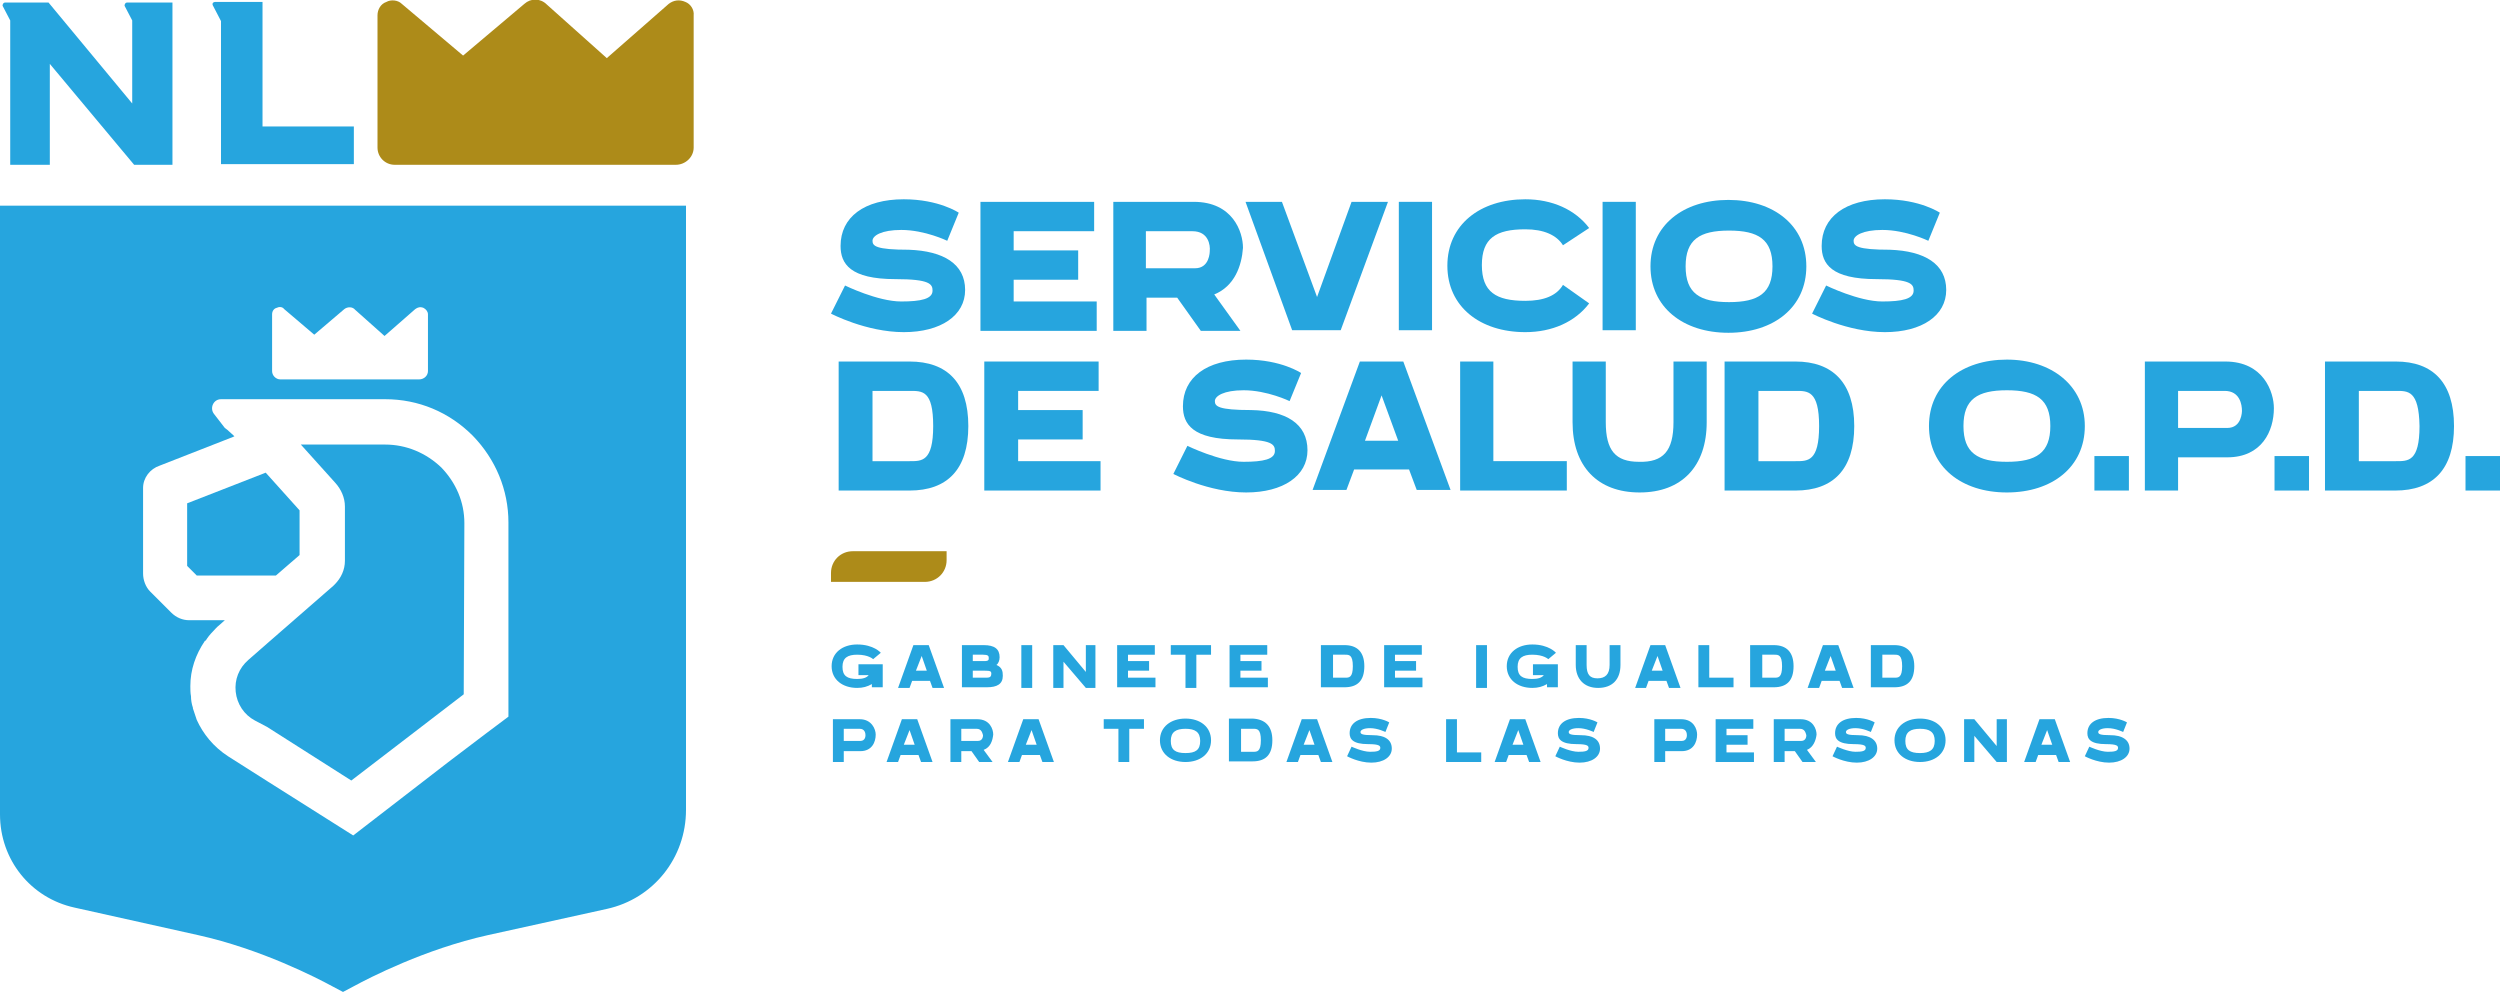 <svg xmlns="http://www.w3.org/2000/svg" xmlns:xlink="http://www.w3.org/1999/xlink" id="Layer_1" x="0px" y="0px" viewBox="0 0 391.4 155.5" style="enable-background:new 0 0 391.4 155.5;" xml:space="preserve"><style type="text/css"> .st0{fill:#AD8B19;} .st1{fill:#26A5DE;}</style><g> <path class="st0" d="M107.3,0.3c-0.9-0.4-1.8-0.3-2.6,0.3l-9.7,8.5l-9.4-8.4c-1-1-2.5-1-3.5-0.1l-9.6,8.1l-9.6-8.1 c-0.6-0.6-1.7-0.7-2.4-0.3c-0.9,0.3-1.4,1.2-1.4,2.1v20.7c0,1.5,1.2,2.7,2.7,2.7h44c1.5,0,2.8-1.2,2.8-2.7V2.4 C108.7,1.5,108.1,0.6,107.3,0.3"></path> <path class="st1" d="M60.3,69.6H47.1l5.4,6c0.9,1,1.5,2.3,1.5,3.7v8.5c0,1.4-0.6,2.7-1.6,3.7l-0.2,0.2l-10.1,8.8l-3.2,2.8 c-1.5,1.3-2.2,3.1-2,5c0.2,1.9,1.3,3.6,3,4.5l1.9,1l13.2,8.4l17.6-13.5l0.1-26.8c0-3.3-1.3-6.3-3.6-8.7 C66.7,70.9,63.6,69.6,60.3,69.6"></path> <polygon class="st1" points="46.9,86.9 46.9,79.9 41.6,74 29.3,78.8 29.3,88.6 30.8,90.1 43.2,90.1 "></polygon> <path class="st1" d="M0,32.2v95.3c0,7.1,4.8,13.1,11.7,14.6l19.3,4.3c9.9,2.2,18.6,6.7,21,8l1.7,0.9l1.7-0.9c2.4-1.3,11.1-5.8,21-8 l18.6-4.1c7.3-1.6,12.4-8,12.4-15.5V32.2H0z M42.6,49.2c0-0.5,0.3-0.9,0.7-1c0.4-0.2,0.9-0.2,1.2,0.2l4.7,4l4.7-4 c0.5-0.4,1.3-0.4,1.7,0.1l4.6,4.1l4.8-4.2c0.4-0.3,0.8-0.4,1.3-0.2c0.4,0.2,0.7,0.6,0.7,1v8.9c0,0.7-0.6,1.3-1.4,1.3H43.9 c-0.7,0-1.3-0.6-1.3-1.3V49.2z M79.6,112.2l-3.6,2.7l-5.8,4.4l-14.9,11.5L42,122.4l-6.3-4c-2.3-1.5-3.9-3.5-4.9-5.7h0 c-0.2-0.6-0.4-1.2-0.6-1.8c0,0,0-0.1,0-0.1c-0.2-0.6-0.3-1.2-0.3-1.8c-0.1-0.5-0.1-1.1-0.1-1.6h0c0-2.5,0.8-4.9,2.3-7.1h0.1 c0.3-0.5,0.7-1,1.1-1.4c0.3-0.3,0.6-0.7,1-1l0.9-0.8h-5.6c-1,0-2-0.4-2.8-1.2l-3.3-3.3c-0.7-0.7-1.1-1.8-1.1-2.8V76.4 c0-1.6,1.1-3,2.6-3.5l11.5-4.5l0.2-0.1l-1.1-1L35.2,67l-1.7-2.2c-0.7-0.9-0.1-2.3,1.1-2.3h25.7c5.2,0,10,2,13.7,5.7 c3.6,3.7,5.6,8.5,5.6,13.6L79.6,112.2z"></path> <path class="st1" d="M1.6,3.2v22.6h6.2V10l13.2,15.8H27V0.4l-6.2,0h-0.9c-0.3,0-0.4,0.3-0.4,0.5l1.2,2.3v0v13L7.6,0.4H0.8 c-0.3,0-0.4,0.3-0.4,0.5L1.6,3.2z"></path> <path class="st1" d="M34.6,3.3v22.4h20.8v-2.8l0-3.1H41.1l0-19.5l-7.4,0c-0.3,0-0.5,0.2-0.4,0.5L34.6,3.3z"></path> <g> <path class="st1" d="M134.3,104h3.9l0,3.6h-1.7v-0.5c-0.7,0.4-1.4,0.6-2.3,0.6c-2.3,0-4-1.3-4-3.4c0-2.1,1.7-3.4,4-3.4 c2.6,0,3.7,1.3,3.7,1.3l-1.2,1c0,0-0.7-0.7-2.5-0.7c-1.5,0-2.3,0.5-2.3,1.9c0,1.4,0.7,1.9,2.3,1.9c0.9,0,1.5-0.2,1.8-0.6h-1.6V104 z"></path> <path class="st1" d="M145.4,101l2.4,6.7h-1.8l-0.4-1.1h-2.8l-0.4,1.1h-1.8l2.4-6.7H145.4z M144.3,102.7l-0.9,2.3h1.7L144.3,102.7z "></path> <path class="st1" d="M157,105.8c0,1.3-0.9,1.8-2.5,1.8h-3.9V101h3.4c1.7,0,2.5,0.6,2.5,1.9c0,0.5-0.2,1-0.5,1.2 C156.9,104.5,157,105.1,157,105.8z M154.8,103c0-0.3-0.1-0.5-0.9-0.5h-1.6v1h1.8C154.8,103.5,154.8,103.3,154.8,103z M152.3,106.1 h2.2c0.5,0,0.7-0.2,0.7-0.6c0-0.4-0.1-0.5-1.1-0.5h-1.8V106.1z"></path> <path class="st1" d="M159.9,107.7V101h1.7v6.7H159.9z"></path> <path class="st1" d="M169.9,101h1.6v6.7H170l-3.5-4.1v4.1h-1.6V101h1.6l3.5,4.2V101z"></path> <path class="st1" d="M176.6,106.1h4.3v1.5h-6V101h5.9v1.5h-4.2v1h3.3v1.5h-3.3V106.1z"></path> <path class="st1" d="M183.3,101h6.3v1.5h-2.3v5.2h-1.7v-5.2h-2.3V101z"></path> <path class="st1" d="M194.2,106.1h4.3v1.5h-6V101h5.9v1.5h-4.2v1h3.3v1.5h-3.3V106.1z"></path> <path class="st1" d="M213.6,104.3c0,2.3-1.1,3.3-3.1,3.3h-3.7V101h3.7C212.5,101,213.6,102.1,213.6,104.3z M210.6,102.5h-1.9v3.6 h1.9c0.6,0,1.2,0,1.2-1.8C211.8,102.5,211.2,102.5,210.6,102.5z"></path> <path class="st1" d="M218.4,106.1h4.3v1.5h-6V101h5.9v1.5h-4.2v1h3.3v1.5h-3.3V106.1z"></path> <path class="st1" d="M231.1,107.7V101h1.7v6.7H231.1z"></path> <path class="st1" d="M240,104h3.9l0,3.6h-1.7v-0.5c-0.7,0.4-1.4,0.6-2.3,0.6c-2.3,0-4-1.3-4-3.4c0-2.1,1.7-3.4,4-3.4 c2.6,0,3.7,1.3,3.7,1.3l-1.2,1c0,0-0.7-0.7-2.5-0.7c-1.5,0-2.3,0.5-2.3,1.9c0,1.4,0.7,1.9,2.3,1.9c0.9,0,1.5-0.2,1.8-0.6H240V104z "></path> <path class="st1" d="M252,104.1V101h1.7v3.1c0,2.3-1.3,3.6-3.5,3.6c-2.2,0-3.5-1.4-3.5-3.6V101h1.7v3.1c0,1.5,0.5,2.1,1.7,2.1 S252,105.6,252,104.1L252,104.1z"></path> <path class="st1" d="M260.7,101l2.4,6.7h-1.8l-0.4-1.1h-2.8l-0.4,1.1H256l2.4-6.7H260.7z M259.5,102.7l-0.9,2.3h1.7L259.5,102.7z"></path> <path class="st1" d="M267.6,106.1h3.8v1.5h-5.5V101h1.7V106.1z"></path> <path class="st1" d="M280.8,104.3c0,2.3-1.1,3.3-3.1,3.3h-3.7V101h3.7C279.7,101,280.8,102.1,280.8,104.3z M277.8,102.5h-1.9v3.6 h1.9c0.6,0,1.2,0,1.2-1.8C279,102.5,278.4,102.5,277.8,102.5z"></path> <path class="st1" d="M287.8,101l2.4,6.7h-1.8l-0.4-1.1h-2.8l-0.4,1.1h-1.8l2.4-6.7H287.8z M286.6,102.7l-0.9,2.3h1.7L286.6,102.7z "></path> <path class="st1" d="M299.7,104.3c0,2.3-1.1,3.3-3.1,3.3h-3.7V101h3.7C298.5,101,299.7,102.1,299.7,104.3z M296.6,102.5h-1.9v3.6 h1.9c0.6,0,1.2,0,1.2-1.8C297.8,102.5,297.2,102.5,296.6,102.5z"></path> </g> <g> <path class="st1" d="M137.1,115c0,1.2-0.6,2.6-2.4,2.6h-2.6v1.7h-1.7v-6.7h4.2C136.5,112.6,137.1,114.2,137.1,115z M132.1,114.1 v1.9h2.6c0.8,0,0.8-0.8,0.8-0.9c0-0.3-0.1-1-0.9-1H132.1z"></path> <path class="st1" d="M143.6,112.6l2.4,6.7h-1.8l-0.4-1.1H141l-0.4,1.1h-1.8l2.4-6.7H143.6z M142.4,114.3l-0.9,2.3h1.7L142.4,114.3 z"></path> <path class="st1" d="M154,117.4l1.4,1.9h-2.1l-1.2-1.7h-1.6v1.7h-1.7v-6.7h4.2c2,0,2.5,1.6,2.5,2.4 C155.4,115.9,155.1,117,154,117.4z M152.9,114.1h-2.4v1.9h2.6c0.8,0,0.8-0.8,0.8-0.9C153.8,114.8,153.7,114.1,152.9,114.1z"></path> <path class="st1" d="M162.6,112.6l2.4,6.7h-1.8l-0.4-1.1h-2.8l-0.4,1.1h-1.8l2.4-6.7H162.6z M161.5,114.3l-0.9,2.3h1.7 L161.5,114.3z"></path> <path class="st1" d="M172.8,112.6h6.3v1.5h-2.3v5.2h-1.7v-5.2h-2.3V112.6z"></path> <path class="st1" d="M189.6,115.9c0,2.1-1.7,3.4-4,3.4c-2.3,0-4-1.3-4-3.4s1.7-3.4,4-3.4C187.9,112.5,189.6,113.8,189.6,115.9z M185.6,114.1c-1.5,0-2.3,0.5-2.3,1.9c0,1.4,0.7,1.9,2.3,1.9s2.3-0.5,2.3-1.9S187.1,114.1,185.6,114.1z"></path> <path class="st1" d="M199.2,115.9c0,2.3-1.1,3.3-3.1,3.3h-3.7v-6.7h3.7C198.1,112.6,199.2,113.7,199.2,115.9z M196.2,114.1h-1.9 v3.6h1.9c0.6,0,1.2,0,1.2-1.8S196.8,114.1,196.2,114.1z"></path> <path class="st1" d="M206.2,112.6l2.4,6.7h-1.8l-0.4-1.1h-2.8l-0.4,1.1h-1.8l2.4-6.7H206.2z M205,114.3l-0.9,2.3h1.7L205,114.3z"></path> <path class="st1" d="M217.9,117.2c0,1.3-1.3,2.2-3.2,2.2c-2,0-3.8-1-3.8-1l0.7-1.5c0,0,1.7,0.8,2.9,0.8c1,0,1.6-0.1,1.6-0.6 c0-0.3-0.1-0.6-1.9-0.6c-2.4,0-2.9-0.8-2.9-1.7c0-1.5,1.2-2.4,3.3-2.4c1.8,0,2.9,0.7,2.9,0.7l-0.6,1.5c0,0-1.2-0.6-2.4-0.6 c-1,0-1.5,0.3-1.5,0.6c0,0.3,0.2,0.5,1.9,0.5C216.8,115.1,217.9,115.8,217.9,117.2z"></path> <path class="st1" d="M228.1,117.8h3.8v1.5h-5.5v-6.7h1.7V117.8z"></path> <path class="st1" d="M238.8,112.6l2.4,6.7h-1.8l-0.4-1.1h-2.8l-0.4,1.1h-1.8l2.4-6.7H238.8z M237.7,114.3l-0.9,2.3h1.7 L237.7,114.3z"></path> <path class="st1" d="M250.5,117.2c0,1.3-1.3,2.2-3.2,2.2c-2,0-3.8-1-3.8-1l0.7-1.5c0,0,1.7,0.8,2.9,0.8c1,0,1.6-0.1,1.6-0.6 c0-0.3-0.1-0.6-1.9-0.6c-2.4,0-2.9-0.8-2.9-1.7c0-1.5,1.2-2.4,3.3-2.4c1.8,0,2.9,0.7,2.9,0.7l-0.6,1.5c0,0-1.2-0.6-2.4-0.6 c-1,0-1.5,0.3-1.5,0.6c0,0.3,0.2,0.5,1.9,0.5C249.4,115.1,250.5,115.8,250.5,117.2z"></path> <path class="st1" d="M265.7,115c0,1.2-0.6,2.6-2.4,2.6h-2.6v1.7H259v-6.7h4.2C265.2,112.6,265.7,114.2,265.7,115z M260.7,114.1 v1.9h2.6c0.8,0,0.8-0.8,0.8-0.9c0-0.3-0.1-1-0.9-1H260.7z"></path> <path class="st1" d="M270.3,117.8h4.3v1.5h-6v-6.7h5.9v1.5h-4.2v1h3.3v1.5h-3.3V117.8z"></path> <path class="st1" d="M282.9,117.4l1.4,1.9h-2.1l-1.2-1.7h-1.6v1.7h-1.7v-6.7h4.2c2,0,2.5,1.6,2.5,2.4 C284.3,115.9,283.9,117,282.9,117.4z M281.8,114.1h-2.4v1.9h2.6c0.8,0,0.8-0.8,0.8-0.9C282.7,114.8,282.6,114.1,281.8,114.1z"></path> <path class="st1" d="M293.9,117.2c0,1.3-1.3,2.2-3.2,2.2c-2,0-3.8-1-3.8-1l0.7-1.5c0,0,1.7,0.8,2.9,0.8c1,0,1.6-0.1,1.6-0.6 c0-0.3-0.1-0.6-1.9-0.6c-2.4,0-2.9-0.8-2.9-1.7c0-1.5,1.2-2.4,3.3-2.4c1.8,0,2.9,0.7,2.9,0.7l-0.6,1.5c0,0-1.2-0.6-2.4-0.6 c-1,0-1.5,0.3-1.5,0.6c0,0.3,0.2,0.5,1.9,0.5C292.7,115.1,293.9,115.8,293.9,117.2z"></path> <path class="st1" d="M304.6,115.9c0,2.1-1.7,3.4-4,3.4c-2.3,0-4-1.3-4-3.4s1.7-3.4,4-3.4C302.9,112.5,304.6,113.8,304.6,115.9z M300.6,114.1c-1.5,0-2.3,0.5-2.3,1.9c0,1.4,0.7,1.9,2.3,1.9c1.5,0,2.3-0.5,2.3-1.9S302.1,114.1,300.6,114.1z"></path> <path class="st1" d="M312.6,112.6h1.6v6.7h-1.6l-3.5-4.1v4.1h-1.6v-6.7h1.6l3.5,4.2V112.6z"></path> <path class="st1" d="M321.7,112.6l2.4,6.7h-1.8l-0.4-1.1h-2.8l-0.4,1.1h-1.8l2.4-6.7H321.7z M320.5,114.3l-0.9,2.3h1.7 L320.5,114.3z"></path> <path class="st1" d="M333.4,117.2c0,1.3-1.3,2.2-3.2,2.2c-2,0-3.8-1-3.8-1l0.7-1.5c0,0,1.7,0.8,2.9,0.8c1,0,1.6-0.1,1.6-0.6 c0-0.3-0.1-0.6-1.9-0.6c-2.4,0-2.9-0.8-2.9-1.7c0-1.5,1.2-2.4,3.3-2.4c1.8,0,2.9,0.7,2.9,0.7l-0.6,1.5c0,0-1.2-0.6-2.4-0.6 c-1,0-1.5,0.3-1.5,0.6c0,0.3,0.2,0.5,1.9,0.5C332.2,115.1,333.4,115.8,333.4,117.2z"></path> </g> <path class="st0" d="M130.1,89.7c0-1.9,1.5-3.4,3.4-3.4h14.7v1.4c0,1.9-1.5,3.4-3.4,3.4h-14.7V89.7z"></path> <g> <path class="st1" d="M151.1,45.4c0,4-3.8,6.6-9.6,6.6c-5.9,0-11.4-2.9-11.4-2.9l2.2-4.4c0,0,5.1,2.5,8.8,2.5 c3.1,0,4.9-0.4,4.9-1.7c0-1-0.4-1.8-5.8-1.8c-7.1,0-8.6-2.4-8.6-5.2c0-4.5,3.7-7.3,9.9-7.3c5.5,0,8.6,2.1,8.6,2.1l-1.8,4.4 c0,0-3.5-1.7-7.2-1.7c-3.1,0-4.5,0.9-4.5,1.7c0,0.8,0.5,1.4,5.7,1.4C147.7,39.3,151.1,41.3,151.1,45.4z"></path> <path class="st1" d="M158.8,47.2h12.9v4.6h-18.2V31.6h17.8v4.6h-12.6v3h10.1v4.6h-10.1V47.2z"></path> <path class="st1" d="M190.1,46.1l4.1,5.7H188l-3.7-5.2h-4.8v5.2h-5.2V31.6h12.6c6.1,0,7.7,4.7,7.7,7.2 C194.4,41.6,193.3,44.8,190.1,46.1z M186.7,36.2h-7.3V42h7.7c2.3,0,2.3-2.6,2.3-2.7C189.5,38.4,189.2,36.2,186.7,36.2z"></path> <path class="st1" d="M211.6,31.6h5.7l-7.4,20.1h-7.6L195,31.6h5.7l5.5,14.9L211.6,31.6z"></path> <path class="st1" d="M219,51.8V31.6h5.2v20.1H219z"></path> <path class="st1" d="M248.8,47.5c-2.2,2.9-5.8,4.5-10,4.5c-7.1,0-12.2-4-12.2-10.4c0-6.4,5.1-10.4,12.2-10.4c4.2,0,7.8,1.6,10,4.5 l-4.1,2.7c-1-1.6-3-2.5-5.9-2.5c-4.6,0-6.8,1.4-6.8,5.6s2.2,5.6,6.8,5.6c2.9,0,4.9-0.8,5.9-2.5L248.8,47.5z"></path> <path class="st1" d="M250.9,51.8V31.6h5.2v20.1H250.9z"></path> <path class="st1" d="M282.8,41.7c0,6.4-5.1,10.4-12.2,10.4c-7.1,0-12.2-4-12.2-10.4c0-6.4,5.1-10.4,12.2-10.4 C277.7,31.3,282.8,35.3,282.8,41.7z M270.7,36.1c-4.6,0-6.8,1.4-6.8,5.6c0,4.2,2.2,5.6,6.8,5.6c4.6,0,6.8-1.4,6.8-5.6 C277.5,37.5,275.3,36.1,270.7,36.1z"></path> <path class="st1" d="M304.7,45.4c0,4-3.8,6.6-9.6,6.6c-5.9,0-11.4-2.9-11.4-2.9l2.2-4.4c0,0,5.1,2.5,8.8,2.5 c3.1,0,4.9-0.4,4.9-1.7c0-1-0.4-1.8-5.8-1.8c-7.1,0-8.6-2.4-8.6-5.2c0-4.5,3.7-7.3,9.9-7.3c5.5,0,8.6,2.1,8.6,2.1l-1.8,4.4 c0,0-3.5-1.7-7.2-1.7c-3.1,0-4.5,0.9-4.5,1.7c0,0.8,0.5,1.4,5.7,1.4C301.3,39.3,304.7,41.3,304.7,45.4z"></path> </g> <g> <path class="st1" d="M151.6,66.7c0,6.8-3.3,10.1-9.2,10.1h-11.1V56.6h11.1C148.3,56.6,151.6,59.9,151.6,66.7z M142.4,61.2h-5.8v11 h5.8c1.9,0,3.7,0.1,3.7-5.5C146.1,61.1,144.4,61.2,142.4,61.2z"></path> <path class="st1" d="M159.4,72.2h12.9v4.6h-18.2V56.6H172v4.6h-12.6v3h10.1v4.6h-10.1V72.2z"></path> <path class="st1" d="M204.7,70.5c0,4-3.8,6.6-9.6,6.6c-5.9,0-11.4-2.9-11.4-2.9l2.2-4.4c0,0,5.1,2.5,8.8,2.5 c3.1,0,4.9-0.4,4.9-1.7c0-1-0.4-1.8-5.8-1.8c-7.1,0-8.6-2.4-8.6-5.2c0-4.5,3.7-7.3,9.9-7.3c5.5,0,8.6,2.1,8.6,2.1l-1.8,4.4 c0,0-3.5-1.7-7.2-1.7c-3.1,0-4.5,0.9-4.5,1.7c0,0.8,0.5,1.4,5.7,1.4C201.3,64.3,204.7,66.3,204.7,70.5z"></path> <path class="st1" d="M219.7,56.6l7.4,20.1h-5.3l-1.2-3.2H212l-1.2,3.2h-5.3l7.4-20.1H219.7z M216.3,61.9l-2.6,7.1h5.2L216.3,61.9z "></path> <path class="st1" d="M233.9,72.2h11.4v4.6h-16.7V56.6h5.2V72.2z"></path> <path class="st1" d="M262,66.1v-9.5h5.2v9.5c0,6.9-3.9,11-10.5,11c-6.6,0-10.5-4.1-10.5-11v-9.5h5.2v9.5c0,4.4,1.5,6.2,5.2,6.2 C260.4,72.4,262,70.6,262,66.1L262,66.1z"></path> <path class="st1" d="M290.3,66.7c0,6.8-3.3,10.1-9.2,10.1H270V56.6h11.1C286.9,56.6,290.3,59.9,290.3,66.7z M281.1,61.2h-5.8v11 h5.8c1.9,0,3.7,0.1,3.7-5.5C284.8,61.1,283,61.2,281.1,61.2z"></path> <path class="st1" d="M326.4,66.7c0,6.4-5.1,10.4-12.2,10.4c-7.1,0-12.2-4-12.2-10.4c0-6.4,5.1-10.4,12.2-10.4 C321.2,56.3,326.4,60.4,326.4,66.7z M314.2,61.1c-4.6,0-6.8,1.4-6.8,5.6c0,4.2,2.2,5.6,6.8,5.6c4.6,0,6.8-1.4,6.8-5.6 C321,62.5,318.8,61.1,314.2,61.1z"></path> <path class="st1" d="M327.9,76.8v-5.4h5.4v5.4H327.9z"></path> <path class="st1" d="M356,63.9c0,3.6-1.9,7.7-7.3,7.7H341v5.2h-5.2V56.6h12.6C354.4,56.6,356,61.4,356,63.9z M341,61.2V67h7.7 c2.3,0,2.3-2.6,2.3-2.7c0-0.9-0.3-3.1-2.7-3.1H341z"></path> <path class="st1" d="M356.1,76.8v-5.4h5.4v5.4H356.1z"></path> <path class="st1" d="M384.2,66.7c0,6.8-3.3,10.1-9.2,10.1H364V56.6h11.1C380.9,56.6,384.2,59.9,384.2,66.7z M375.1,61.2h-5.8v11 h5.8c1.9,0,3.7,0.1,3.7-5.5C378.7,61.1,377,61.2,375.1,61.2z"></path> <path class="st1" d="M386,76.8v-5.4h5.4v5.4H386z"></path> </g></g></svg>